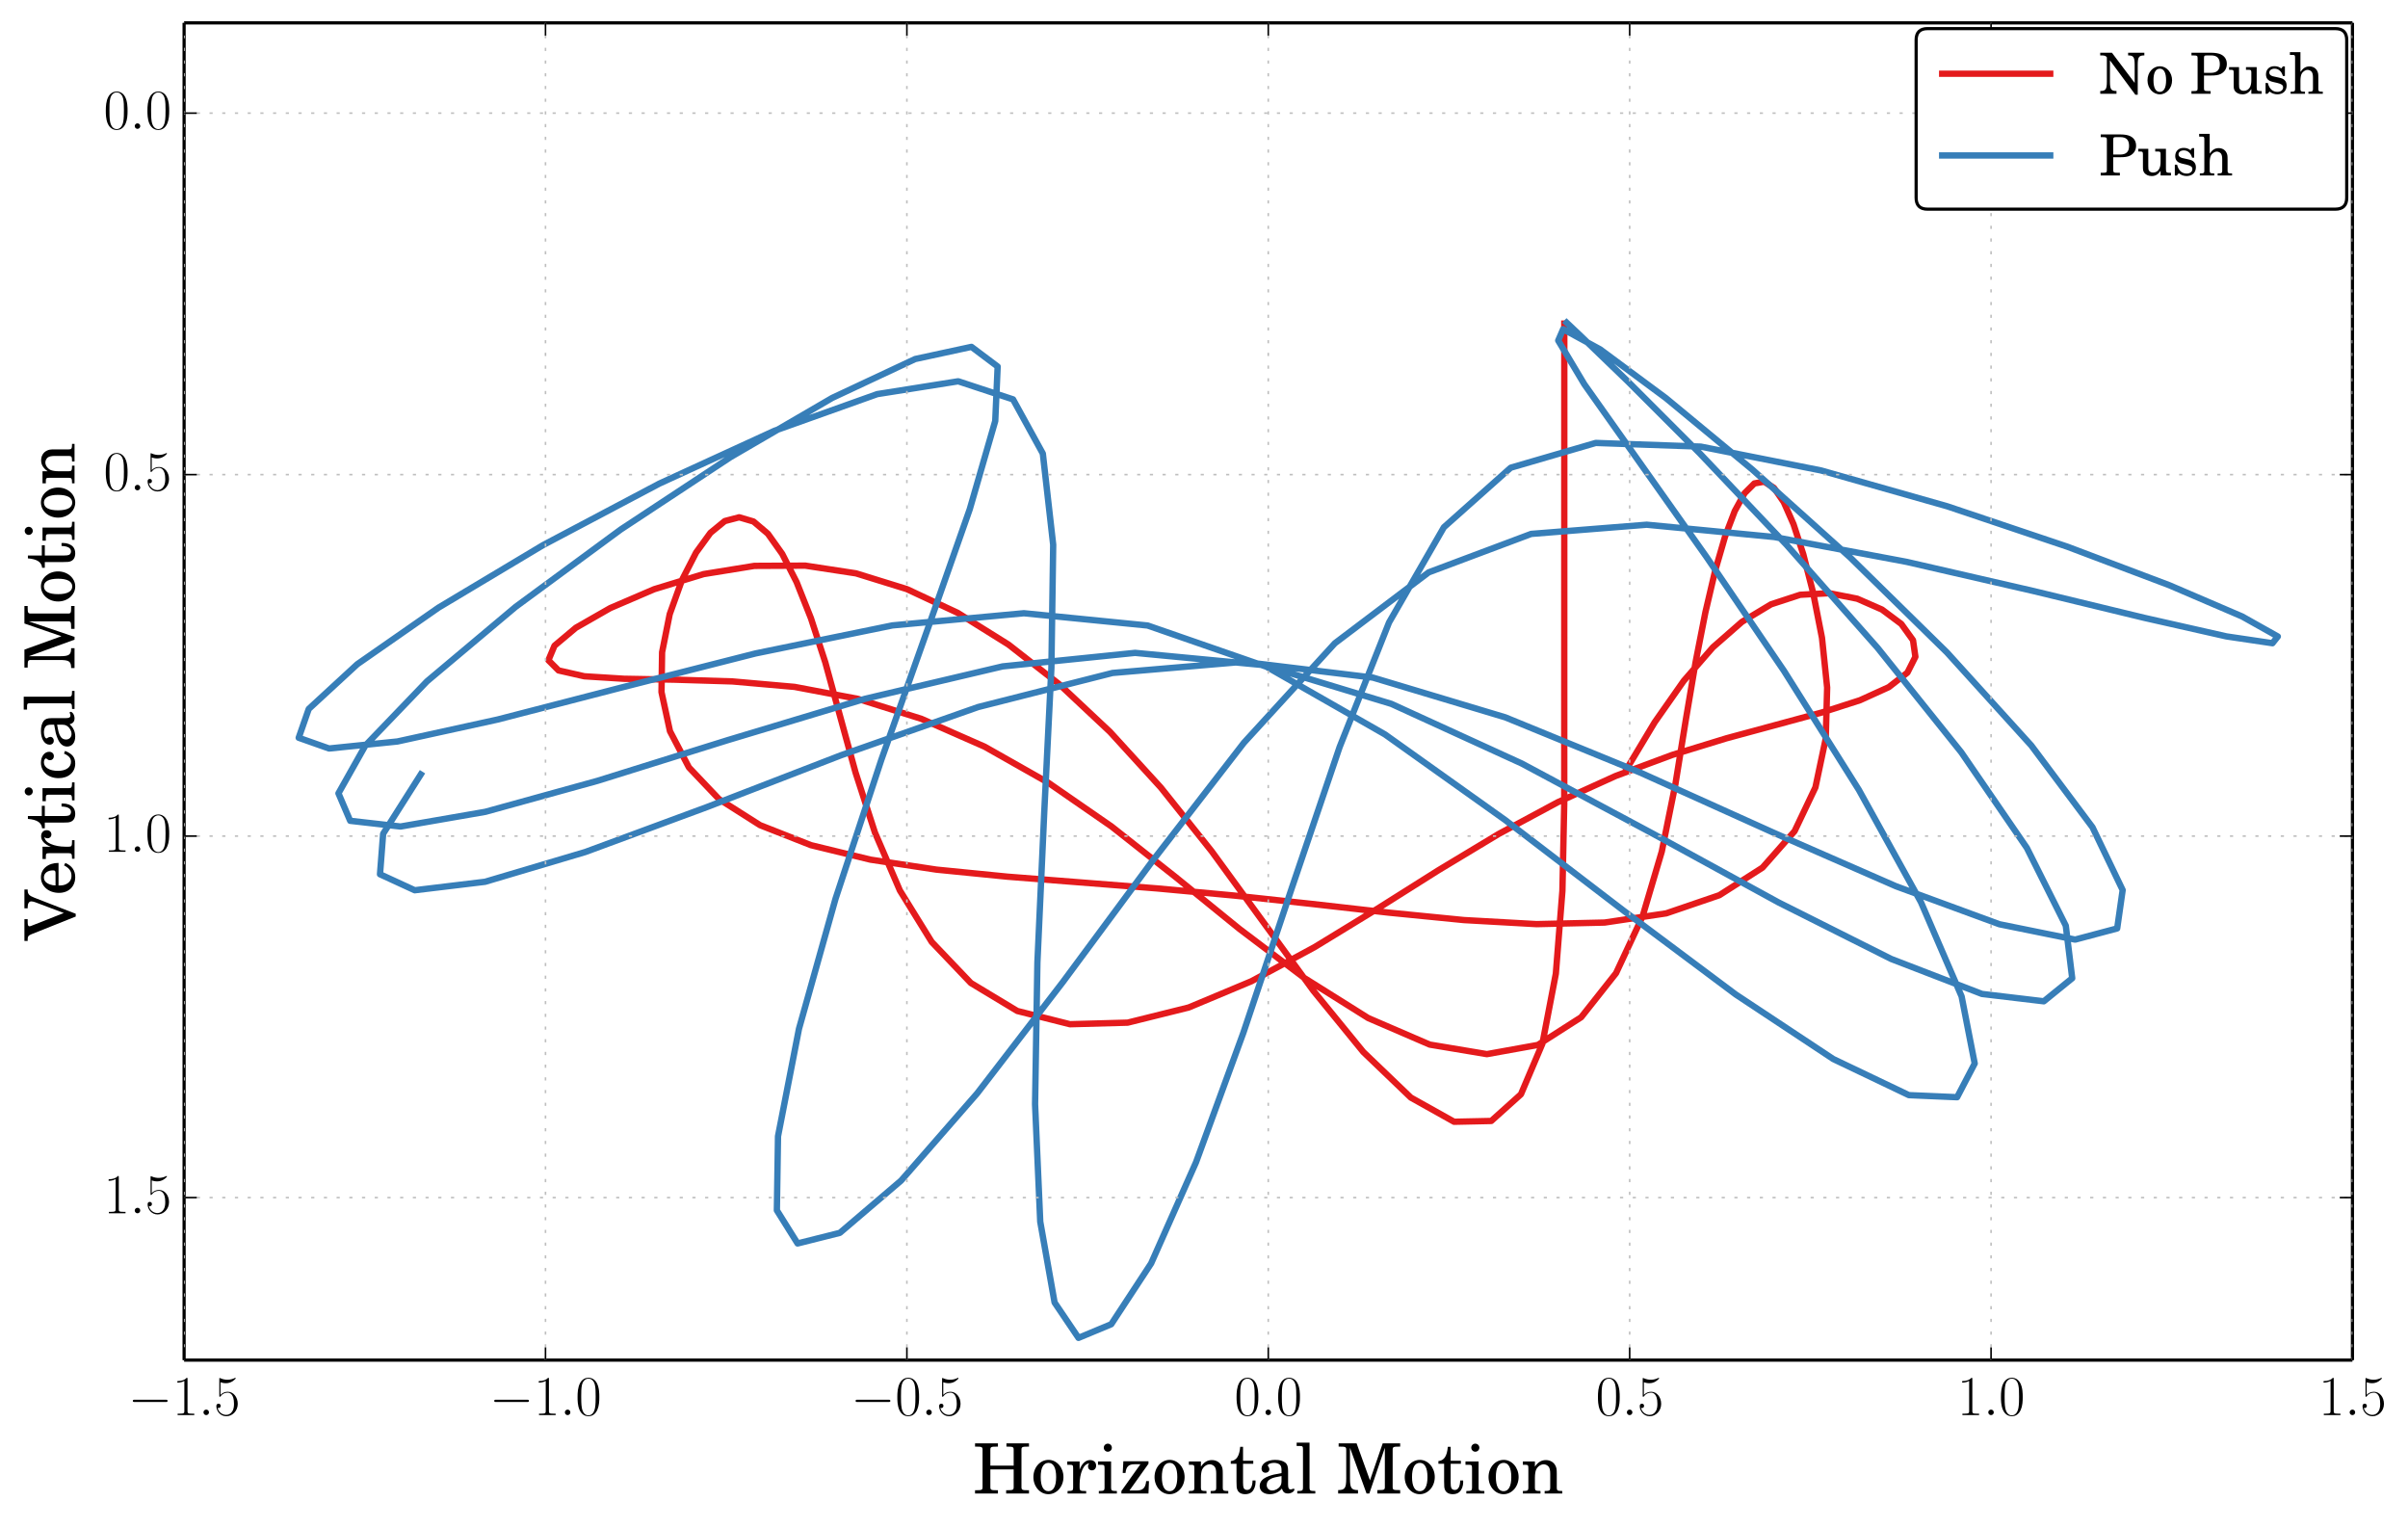 <svg height="481pt" viewBox="0 0 758 481" width="758pt" xmlns="http://www.w3.org/2000/svg" xmlns:xlink="http://www.w3.org/1999/xlink"><defs><style>*{stroke-linecap:butt;stroke-linejoin:round;stroke-miterlimit:100000}</style></defs><g id="figure_1"><path d="M0 481.38h758.376V0H0z" fill="#fff" id="patch_1"/><g id="axes_1"><path d="M57.953 428.04h682.56V7.2H57.953z" fill="#fff" id="patch_2"/><path clip-path="url(#p3d56c2ee68)" d="M492.42 100.854l-.02 152.015-.579 27.505-2.066 26.037-4.23 22.037-6.759 15.934-9.342 8.395-11.7.251-13.613-7.612-14.962-14.352-15.726-19.27-32.022-43.919-15.99-20.034-15.992-17.517-15.991-15.003-15.992-12.49-15.991-9.976-15.992-7.463-15.991-4.95-15.991-2.436-15.992.078-15.99 2.588-15.552 4.754-13.838 5.943-10.825 6.19-6.73 5.657-1.914 4.572 3.19 3.202 8.122 1.842 12.464.78 15.9.283 18.26.555 19.55 1.72 19.945 3.772 19.957 6.27 19.958 8.785 19.958 11.297 19.959 13.804 20.05 15.82 20.258 16.452 20.362 15.394 20.125 12.623 19.366 8.355 17.995 3.001 16.042-2.89 13.633-8.715 10.982-13.88 8.357-17.889 6.039-20.38 4.286-21.188 3.294-20.342 3.079-18.159 3.08-15.643 3.082-13.13 3.08-10.615 3.082-8.103 3.08-5.59 3.082-3.076 3.08-.562 3.081 1.95 3.081 4.464 3.081 6.978 3.081 9.49 3.08 12.004 2.8 14.263 1.629 15.653-.441 16.026-3.25 15.375-6.563 13.793-10.1 11.473-13.573 8.677-16.732 5.713-19.388 2.894-21.435.498-22.863-1.279-23.741-2.346-24.187-2.74-24.325-2.623-24.233-2.242-47.244-3.709-22.318-2.216-20.802-3.144-18.703-4.554-16.035-6.305-12.897-8.188-9.463-9.967-5.97-11.407-2.668-12.31.188-12.533 2.402-11.997 3.84-10.694 4.462-8.683 4.518-6.213 4.519-3.7 4.518-1.186 4.519 1.327 4.519 3.84 4.518 6.354 4.519 8.868 4.518 11.38 4.519 13.894 9.514 34.638 6.116 18.924 7.855 18.227 10.006 16.175 12.334 12.933 14.6 8.801 16.595 4.175 18.16-.497 19.214-4.77 19.758-8.27 19.866-10.725 19.668-12.014 19.316-12.177 18.936-11.403 18.591-9.988 18.254-8.284 17.807-6.617 17.085-5.24 30.124-8.152 11.896-3.824 9.069-4.117 5.87-4.563 2.514-4.99-.751-5.224-3.684-5.112-6.08-4.535-7.803-3.416-8.808-1.728-9.148.497-9.16 3-9.16 5.512-9.16 8.026-9.16 10.54-9.16 13.053-9.254 15.408" fill="none" stroke="#e41a1c" stroke-linecap="square" stroke-width="2" id="line2d_1"/><path clip-path="url(#p3d56c2ee68)" d="M492.42 100.854l5.187 4.9 14.861 14.322 22.566 22.573 27.348 28.833 28.651 32.405 26.335 32.859 20.658 30.114 12.25 24.464 2.023 16.54-8.936 7.254-19.484-2.316-28.582-11.02-35.43-17.775-39.613-21.666-41.237-22.063-41.03-18.76-40.294-12.218-40.387-3.837-41.708 4.258-43.238 10.187-43.374 13.049-40.896 12.773-35.295 9.752-26.718 4.63-15.84-1.797-3.696-8.65 8.475-15.048 19.395-20.196 27.907-23.444 33.118-24.361 34.51-22.75 32.026-18.641 26.11-12.238 17.719-3.83 8.244 6.195-.757 17.132-8.025 27.77-12.847 36.588-14.972 42.227-14.438 43.784-11.499 40.913-6.603 33.84-.358 23.294 6.524 10.426 13.299-3.335 19.282-16.45 23.936-27.433 26.962-35.024 28.383-38.341 28.639-37.007 28.618-31.294 29.54-22.322 32.267-12.1 36.368-2.892 40.136 3.87 41.746 7.835 40.045 9.207 34.661 8.385 25.882 5.848 14.504 2.147 1.682-2.115-11.241-6.307-22.896-9.823-32.063-12.114-37.833-12.722-39.736-11.283-37.879-7.506-33.048-1.16-26.778 7.8-21.04 18.745-17.261 29.967-15.556 39.203-15.142 44.63-15.146 45.242-14.926 40.82-14.114 31.793-12.561 19.152-10.306 4.294-7.527-11.133-4.515-25.42-1.628-36.99.734-44.592 2.162-47.439 2.243-45.323.564-38.699-3.26-28.7-9.376-17.061-17.258-5.69-25.493 4.037-32.318 11.53-36.295 16.645-36.577 19.345-32.908 19.673-25.568 17.806-15.291 14.092-3.154 9.06 9.562 3.375 21.53-2.21 31.539-6.91 38.678-9.992 42.481-10.797 43.092-8.827 41.394-3.833 38.957 3.867 37.41 12.966 37.306 21.308 37.775 26.895 37.432 28.64 35.221 26.315 30.664 20.295 23.82 11.375 15.18.652 5.54-10.612-4.127-21.115-12.802-29.672-19.54-35.328-23.585-37.479-24.453-35.94-38.376-54.227-8.222-13.762 1.552-3.578 11.648 6.358 20.653 15.299 27.315 22.587 30.744 27.613 30.48 29.906 26.516 29.25 19.265 25.735 9.503 19.776-1.724 12.068-13.235 3.52-23.85-4.835-32.548-11.957-38.624-16.888-41.831-18.861-42.515-17.403-41.69-12.513-40.84-4.962-41.104 3.505-42.326 10.732-43.159 15.174-42.132 16.275-38.339 14.164-31.555 9.371-22.153 2.667-10.937-5.03.988-12.742 12.39-19.524" fill="none" stroke="#377eb8" stroke-linecap="square" stroke-width="2" id="line2d_2"/><path d="M57.953 428.04V7.2" fill="none" stroke="#000" stroke-linecap="square" id="patch_3"/><path d="M57.953 7.2h682.56" fill="none" stroke="#000" stroke-linecap="square" id="patch_4"/><path d="M740.513 428.04V7.2" fill="none" stroke="#000" stroke-linecap="square" id="patch_5"/><path d="M57.953 428.04h682.56" fill="none" stroke="#000" stroke-linecap="square" id="patch_6"/><g id="matplotlib.axis_1"><g id="xtick_1"><path clip-path="url(#p3d56c2ee68)" d="M57.953 428.04V7.2" fill="none" stroke="#bfbfbf" stroke-dasharray="1,3" stroke-linecap="round" stroke-width=".5" id="line2d_3"/><g id="line2d_4"><defs><path d="M0 0v-4" id="m72d946a5f3" stroke="#000" stroke-width=".5"/></defs><use x="57.953" xlink:href="#m72d946a5f3" y="428.04" stroke="#000" stroke-width=".5"/></g><g id="line2d_5"><defs><path d="M0 0v4" id="mcb98332483" stroke="#000" stroke-width=".5"/></defs><use x="57.953" xlink:href="#mcb98332483" y="7.2" stroke="#000" stroke-width=".5"/></g><g id="text_1"><defs><path d="M11.406 57.688c1-.407 5.094-1.688 9.297-1.688C30 56 35.093 61.11 38 64.063c0 .89 0 1.437-.594 1.437-.11 0-.312 0-1.11-.453-3.5-1.64-7.593-2.969-12.593-2.969-3 0-7.5.406-12.406 2.594-1.094.5-1.297.5-1.39.5-.5 0-.61-.11-.61-2.094V34.422c0-1.781 0-2.281 1-2.281.5 0 .703.203 1.203.89 3.203 4.485 7.594 6.375 12.594 6.375 3.5 0 11-2.187 11-19.265 0-3.188 0-8.97-3-13.563-2.5-4.094-6.39-6.187-10.688-6.187C14.796.39 8.094 5 6.296 12.719c.407-.11 1.204-.297 1.61-.297 1.297 0 3.797.703 3.797 3.797 0 2.687-1.906 3.781-3.797 3.781-2.312 0-3.812-1.406-3.812-4.203C4.094 7.094 11-2 21.594-2c10.312 0 20.11 8.875 20.11 21.75 0 11.969-7.798 21.25-17.5 21.25-5.11 0-9.407-1.89-12.798-5.469z" id="CMR17-53"/><path d="M26.594 63.406c0 2.094-.094 2.094-1.5 2.094-3.89-4.313-9.797-5.703-15.39-5.703-.298 0-.798 0-.907-.297-.094-.203-.094-.406-.094-2.5C11.797 57 17 57.594 21 59.984V7.204c0-3.516-.203-4.704-8.797-4.704h-3V0h29.204v2.5h-3c-8.61 0-8.813 1.094-8.813 4.656z" id="CMR17-49"/><path d="M65.906 23c1.688 0 3.5 0 3.5 2s-1.812 2-3.5 2h-54.11c-1.702 0-3.5 0-3.5-2s1.798-2 3.5-2z" id="CMSY10-0"/><path d="M18.406 4.797c0 2.89-2.406 4.875-4.812 4.875-2.89 0-4.89-2.39-4.89-4.781C8.703 2 11.093 0 13.5 0c2.906 0 4.906 2.39 4.906 4.797" id="CMMI12-58"/></defs><g transform="matrix(.18 0 0 -.18 40.316 445.346)"><use transform="scale(.996)" xlink:href="#CMSY10-0"/><use transform="translate(77.487) scale(.996)" xlink:href="#CMR17-49"/><use transform="translate(123.178) scale(.996)" xlink:href="#CMMI12-58"/><use transform="translate(150.275) scale(.996)" xlink:href="#CMR17-53"/></g></g></g><g id="xtick_2"><path clip-path="url(#p3d56c2ee68)" d="M171.713 428.04V7.2" fill="none" stroke="#bfbfbf" stroke-dasharray="1,3" stroke-linecap="round" stroke-width=".5" id="line2d_6"/><use x="171.713" xlink:href="#m72d946a5f3" y="428.04" stroke="#000" stroke-width=".5" id="line2d_7"/><use x="171.713" xlink:href="#mcb98332483" y="7.2" stroke="#000" stroke-width=".5" id="line2d_8"/><g id="text_2"><defs><path d="M42 31.64c0 6.11-.094 16.485-4.297 24.47-3.703 7-9.61 9.484-14.797 9.484-4.812 0-10.906-2.188-14.703-9.39-4-7.485-4.406-16.767-4.406-24.563 0-5.688.11-14.36 3.203-21.97C11.297-.608 19-2 22.906-2 27.5-2 34.5-.11 38.594 9.375c3 6.906 3.406 14.984 3.406 22.266M22.906-.406c-6.406 0-10.203 5.484-11.61 13.094-1.093 5.874-1.093 14.468-1.093 20.062 0 7.688 0 14.078 1.297 20.172C13.406 61.39 19 64 22.906 64c4.094 0 9.39-2.703 11.297-10.875 1.297-5.688 1.39-12.39 1.39-20.375 0-6.5 0-14.484-1.187-20.375-2.11-10.89-8-12.781-11.5-12.781" id="CMR17-48"/></defs><g transform="matrix(.18 0 0 -.18 154.076 445.346)"><use transform="scale(.996)" xlink:href="#CMSY10-0"/><use transform="translate(77.487) scale(.996)" xlink:href="#CMR17-49"/><use transform="translate(123.178) scale(.996)" xlink:href="#CMMI12-58"/><use transform="translate(150.275) scale(.996)" xlink:href="#CMR17-48"/></g></g></g><g id="xtick_3"><path clip-path="url(#p3d56c2ee68)" d="M285.473 428.04V7.2" fill="none" stroke="#bfbfbf" stroke-dasharray="1,3" stroke-linecap="round" stroke-width=".5" id="line2d_9"/><use x="285.473" xlink:href="#m72d946a5f3" y="428.04" stroke="#000" stroke-width=".5" id="line2d_10"/><use x="285.473" xlink:href="#mcb98332483" y="7.2" stroke="#000" stroke-width=".5" id="line2d_11"/><g transform="matrix(.18 0 0 -.18 267.836 445.346)" id="text_3"><use transform="scale(.996)" xlink:href="#CMSY10-0"/><use transform="translate(77.487) scale(.996)" xlink:href="#CMR17-48"/><use transform="translate(123.178) scale(.996)" xlink:href="#CMMI12-58"/><use transform="translate(150.275) scale(.996)" xlink:href="#CMR17-53"/></g></g><g id="xtick_4"><path clip-path="url(#p3d56c2ee68)" d="M399.233 428.04V7.2" fill="none" stroke="#bfbfbf" stroke-dasharray="1,3" stroke-linecap="round" stroke-width=".5" id="line2d_12"/><use x="399.233" xlink:href="#m72d946a5f3" y="428.04" stroke="#000" stroke-width=".5" id="line2d_13"/><use x="399.233" xlink:href="#mcb98332483" y="7.2" stroke="#000" stroke-width=".5" id="line2d_14"/><g transform="matrix(.18 0 0 -.18 388.57 445.346)" id="text_4"><use transform="scale(.996)" xlink:href="#CMR17-48"/><use transform="translate(45.69) scale(.996)" xlink:href="#CMMI12-58"/><use transform="translate(72.788) scale(.996)" xlink:href="#CMR17-48"/></g></g><g id="xtick_5"><path clip-path="url(#p3d56c2ee68)" d="M512.993 428.04V7.2" fill="none" stroke="#bfbfbf" stroke-dasharray="1,3" stroke-linecap="round" stroke-width=".5" id="line2d_15"/><use x="512.993" xlink:href="#m72d946a5f3" y="428.04" stroke="#000" stroke-width=".5" id="line2d_16"/><use x="512.993" xlink:href="#mcb98332483" y="7.2" stroke="#000" stroke-width=".5" id="line2d_17"/><g transform="matrix(.18 0 0 -.18 502.33 445.346)" id="text_5"><use transform="scale(.996)" xlink:href="#CMR17-48"/><use transform="translate(45.69) scale(.996)" xlink:href="#CMMI12-58"/><use transform="translate(72.788) scale(.996)" xlink:href="#CMR17-53"/></g></g><g id="xtick_6"><path clip-path="url(#p3d56c2ee68)" d="M626.753 428.04V7.2" fill="none" stroke="#bfbfbf" stroke-dasharray="1,3" stroke-linecap="round" stroke-width=".5" id="line2d_18"/><use x="626.753" xlink:href="#m72d946a5f3" y="428.04" stroke="#000" stroke-width=".5" id="line2d_19"/><use x="626.753" xlink:href="#mcb98332483" y="7.2" stroke="#000" stroke-width=".5" id="line2d_20"/><g transform="matrix(.18 0 0 -.18 616.09 445.346)" id="text_6"><use transform="scale(.996)" xlink:href="#CMR17-49"/><use transform="translate(45.69) scale(.996)" xlink:href="#CMMI12-58"/><use transform="translate(72.788) scale(.996)" xlink:href="#CMR17-48"/></g></g><g id="xtick_7"><path clip-path="url(#p3d56c2ee68)" d="M740.513 428.04V7.2" fill="none" stroke="#bfbfbf" stroke-dasharray="1,3" stroke-linecap="round" stroke-width=".5" id="line2d_21"/><use x="740.513" xlink:href="#m72d946a5f3" y="428.04" stroke="#000" stroke-width=".5" id="line2d_22"/><use x="740.513" xlink:href="#mcb98332483" y="7.2" stroke="#000" stroke-width=".5" id="line2d_23"/><g transform="matrix(.18 0 0 -.18 729.85 445.346)" id="text_7"><use transform="scale(.996)" xlink:href="#CMR17-49"/><use transform="translate(45.69) scale(.996)" xlink:href="#CMMI12-58"/><use transform="translate(72.788) scale(.996)" xlink:href="#CMR17-53"/></g></g><g id="text_8"><defs><path d="M45.203 32.578c0 6.219-1.11 9.39-4 11.766-3.297 2.562-8.203 3.937-14.61 3.937-11.187 0-19.5-5.234-19.5-12.36 0-3.765 2.313-6.14 5.813-6.14 3.094 0 5.39 2.078 5.39 5.032 0 1.296-.5 2.671-1.5 4.062-.593.672-.702.969-.702 1.281C16.094 42.22 20.204 44 25 44c3.094 0 6.594-.984 8.203-2.469 1.89-1.578 2.594-3.953 2.594-8.406v-3.844c-10.5-1.797-13.703-2.593-18.594-4.468-8.61-3.204-12.797-7.875-12.797-14.157C4.406 3.578 10.094-1 18.906-1 25.796-1 32 1.86 36.296 7.063 37.907 1.984 40.407 0 45.095 0c4.5 0 9.203 2.89 9.203 5.781 0 .688-.5 1.188-1 1.188-.39 0-.797-.094-1.5-.39-1.594-.579-2-.688-2.797-.688-2.797 0-3.797 1.89-3.797 6.828zm-9.406-12.11c0-6-.297-7.39-2-9.984-2.5-3.703-7.094-6.187-11.39-6.187-4.5 0-7.907 3.297-7.907 7.781 0 4.188 2.094 7.188 6.5 9.281 3.094 1.391 7 2.391 14.797 3.688z" id="Century_Schoolbook_L_Roman-97"/><path d="M19.406 47v20h-4.11c-1-13.125-5.39-19.813-13.5-20.406v-3.89H10V17.265c0-6.985.203-9.485 1.203-11.782C12.797 1.297 16.797-1 22.593-1c3.907 0 7.313 1.203 9.61 3.39 3.297 3.204 5.203 8.485 5.203 13.985 0 .594 0 1.297-.11 2.297h-4.202c-.297-8.985-2.89-13.578-7.797-13.578-2.297 0-4.297 1.187-5 2.89-.594 1.391-.89 3.891-.89 7.485v27.234h14.687V47z" id="Century_Schoolbook_L_Roman-116"/><path d="M19.797 46H2.094v-4.781h4.11c3.702 0 4.296-.703 4.296-5.016V8.297c0-4-1.094-4.703-7.594-4.703H2.5V0h26.703v3.594h-1.906c-6.39 0-7.5.703-7.5 4.703v5c0 7.515 1.406 15.11 3.906 20.812 2.39 5.594 5.797 8.703 10 9.203-1.406-1.609-1.797-2.624-1.797-4.546 0-3.22 2.297-5.532 5.5-5.532 3.594 0 6.094 2.703 6.094 6.782 0 4.797-3.406 7.984-8.703 7.984-6.297 0-11.797-5.078-15-13.86z" id="Century_Schoolbook_L_Roman-114"/><path d="M20.406 73h-18.5v-4.781h4.89c3.61 0 4.204-.703 4.204-5V8.28c0-3.984-1.094-4.687-7.5-4.687h-.703V0h25.906v3.594H28c-6.5 0-7.594.703-7.594 4.656v3.969z" id="Century_Schoolbook_L_Roman-108"/><path d="M25.203 48.281C13 48.281 3.406 37.453 3.406 23.547 3.406 9.937 13-1 25-1 37-1 46.594 9.938 46.594 23.64c0 13.61-9.594 24.641-21.39 24.641m0-4.281c7 0 10.89-7.266 10.89-20.36 0-13.187-3.89-20.343-11.094-20.343-7.203 0-11.094 7.156-11.094 20.25 0 13.5 3.797 20.453 11.297 20.453" id="Century_Schoolbook_L_Roman-111"/><path d="M20 46H2.703v-4.781h3.594c3.703 0 4.297-.703 4.297-5.016V8.297c0-4-1.094-4.703-7.5-4.703h-.39V0H28v3.594h-.406c-6.5 0-7.594.703-7.594 4.687v14.375c0 4.89.703 9.375 1.797 11.672 2.11 4.5 6.61 7.594 10.906 7.594 2.594 0 5.594-1.5 7.094-3.5 1.5-2.094 2.203-5.188 2.203-9.984V8.28c0-3.984-1.094-4.687-7.594-4.687H34V0h25.297v3.594h-.39c-6.407 0-7.5.703-7.5 4.687v19.672c0 7.172-.313 8.969-2.11 12.375-2.5 4.781-7.594 7.672-13.5 7.672-6.39 0-11.39-2.953-15.797-9.484z" id="Century_Schoolbook_L_Roman-110"/><path d="M28.703 72H2.906v-4.688h1.89c8.11 0 9-.5 9-4.718V21.39c0-13.61-2-16.5-11.593-16.5V0h28.5v4.89c-9.5 0-11.5 2.891-11.5 16.516v44.219L43 0h4l22.297 65.625V9.563c0-4.266-.89-4.672-9-4.672H58.5V0h32.797v4.89H89.5c-8.094 0-9 .407-9 4.673v53.062c0 4.188.906 4.688 9 4.688h1.797V72H66.203L47.906 18.844z" id="Century_Schoolbook_L_Roman-77"/><path d="M58.406 34.61V9.374c0-4.188-.906-4.688-9-4.688h-1.812V0h32.812v4.688h-1.812c-8.094 0-9 .5-9 4.687v53.234c0 4.203.906 4.703 9 4.703h1.812V72H48v-4.688h1.406c8.094 0 9-.5 9-4.687V40h-33.5v22.625c0 4.188.89 4.688 9 4.688h1.89V72H2.907v-4.688h1.797c8.094 0 9-.5 9-4.703V9.375c0-4.188-.906-4.688-9-4.688H2.906V0h32.89v4.688h-1.89c-8.11 0-9 .5-9 4.687v25.234z" id="Century_Schoolbook_L_Roman-72"/><path d="M42.797 46.297H6.703L5.797 29.5h4c.906 8.922 4.5 12.5 12.703 12.5h8.703L3.906 3.594V0h38.89l.704 17.781h-4c-1-9.812-4.797-13.484-13.797-13.484H15.5l27.297 38.406z" id="Century_Schoolbook_L_Roman-122"/><path d="M20.594 46H1.797v-4.781h5.11c3.687 0 4.296-.703 4.296-5.016V8.297c0-4-1.11-4.703-7.5-4.703H3V0h25.906v3.594h-.703c-6.5 0-7.61.687-7.61 4.625v3.953zm-4.688 25.578c-3.203 0-5.812-2.594-5.812-5.781 0-3.094 2.61-5.797 5.703-5.797 3.297 0 5.906 2.594 5.906 5.797 0 3.187-2.61 5.781-5.797 5.781" id="Century_Schoolbook_L_Roman-105"/></defs><g transform="matrix(.22 0 0 -.22 306.292 470.016)"><use transform="scale(.996)" xlink:href="#Century_Schoolbook_L_Roman-72"/><use transform="translate(82.988) scale(.996)" xlink:href="#Century_Schoolbook_L_Roman-111"/><use transform="translate(132.802) scale(.996)" xlink:href="#Century_Schoolbook_L_Roman-114"/><use transform="translate(177.035) scale(.996)" xlink:href="#Century_Schoolbook_L_Roman-105"/><use transform="translate(208.417) scale(.996)" xlink:href="#Century_Schoolbook_L_Roman-122"/><use transform="translate(256.336) scale(.996)" xlink:href="#Century_Schoolbook_L_Roman-111"/><use transform="translate(306.15) scale(.996)" xlink:href="#Century_Schoolbook_L_Roman-110"/><use transform="translate(367.021) scale(.996)" xlink:href="#Century_Schoolbook_L_Roman-116"/><use transform="translate(405.775) scale(.996)" xlink:href="#Century_Schoolbook_L_Roman-97"/><use transform="translate(461.166) scale(.996)" xlink:href="#Century_Schoolbook_L_Roman-108"/><use transform="translate(520.243) scale(.996)" xlink:href="#Century_Schoolbook_L_Roman-77"/><use transform="translate(614.29) scale(.996)" xlink:href="#Century_Schoolbook_L_Roman-111"/><use transform="translate(664.103) scale(.996)" xlink:href="#Century_Schoolbook_L_Roman-116"/><use transform="translate(702.857) scale(.996)" xlink:href="#Century_Schoolbook_L_Roman-105"/><use transform="translate(734.238) scale(.996)" xlink:href="#Century_Schoolbook_L_Roman-111"/><use transform="translate(784.051) scale(.996)" xlink:href="#Century_Schoolbook_L_Roman-110"/></g></g></g><g id="matplotlib.axis_2"><g id="ytick_1"><path clip-path="url(#p3d56c2ee68)" d="M57.953 35.604h682.56" fill="none" stroke="#bfbfbf" stroke-dasharray="1,3" stroke-linecap="round" stroke-width=".5" id="line2d_24"/><g id="line2d_25"><defs><path d="M0 0h4" id="m4a660edc23" stroke="#000" stroke-width=".5"/></defs><use x="57.953" xlink:href="#m4a660edc23" y="35.604" stroke="#000" stroke-width=".5"/></g><g id="line2d_26"><defs><path d="M0 0h-4" id="mbaac2974e1" stroke="#000" stroke-width=".5"/></defs><use x="740.513" xlink:href="#mbaac2974e1" y="35.604" stroke="#000" stroke-width=".5"/></g><g transform="matrix(.18 0 0 -.18 32.627 40.553)" id="text_9"><use transform="scale(.996)" xlink:href="#CMR17-48"/><use transform="translate(45.69) scale(.996)" xlink:href="#CMMI12-58"/><use transform="translate(72.788) scale(.996)" xlink:href="#CMR17-48"/></g></g><g id="ytick_2"><path clip-path="url(#p3d56c2ee68)" d="M57.953 149.364h682.56" fill="none" stroke="#bfbfbf" stroke-dasharray="1,3" stroke-linecap="round" stroke-width=".5" id="line2d_27"/><use x="57.953" xlink:href="#m4a660edc23" y="149.364" stroke="#000" stroke-width=".5" id="line2d_28"/><use x="740.513" xlink:href="#mbaac2974e1" y="149.364" stroke="#000" stroke-width=".5" id="line2d_29"/><g transform="matrix(.18 0 0 -.18 32.627 154.313)" id="text_10"><use transform="scale(.996)" xlink:href="#CMR17-48"/><use transform="translate(45.69) scale(.996)" xlink:href="#CMMI12-58"/><use transform="translate(72.788) scale(.996)" xlink:href="#CMR17-53"/></g></g><g id="ytick_3"><path clip-path="url(#p3d56c2ee68)" d="M57.953 263.124h682.56" fill="none" stroke="#bfbfbf" stroke-dasharray="1,3" stroke-linecap="round" stroke-width=".5" id="line2d_30"/><use x="57.953" xlink:href="#m4a660edc23" y="263.124" stroke="#000" stroke-width=".5" id="line2d_31"/><use x="740.513" xlink:href="#mbaac2974e1" y="263.124" stroke="#000" stroke-width=".5" id="line2d_32"/><g transform="matrix(.18 0 0 -.18 32.627 268.073)" id="text_11"><use transform="scale(.996)" xlink:href="#CMR17-49"/><use transform="translate(45.69) scale(.996)" xlink:href="#CMMI12-58"/><use transform="translate(72.788) scale(.996)" xlink:href="#CMR17-48"/></g></g><g id="ytick_4"><path clip-path="url(#p3d56c2ee68)" d="M57.953 376.884h682.56" fill="none" stroke="#bfbfbf" stroke-dasharray="1,3" stroke-linecap="round" stroke-width=".5" id="line2d_33"/><use x="57.953" xlink:href="#m4a660edc23" y="376.884" stroke="#000" stroke-width=".5" id="line2d_34"/><use x="740.513" xlink:href="#mbaac2974e1" y="376.884" stroke="#000" stroke-width=".5" id="line2d_35"/><g transform="matrix(.18 0 0 -.18 32.627 381.833)" id="text_12"><use transform="scale(.996)" xlink:href="#CMR17-49"/><use transform="translate(45.69) scale(.996)" xlink:href="#CMMI12-58"/><use transform="translate(72.788) scale(.996)" xlink:href="#CMR17-53"/></g></g><g id="text_13"><defs><path d="M46.5 23c.094 14.813-8.406 25.281-20.594 25.281C13.094 48.281 3.5 37.25 3.5 22.344 3.5 8.437 12.594-1 26.094-1c9.5 0 16.312 4.688 20.406 14.188L43 15.094C38.906 7.39 34.703 4.39 28 4.39c-5.094 0-8.797 2.203-11.406 6.609-1.797 3-2.594 6.5-2.5 12zm-32.297 4.297c0 3.047.39 5.203 1.39 7.953 2.11 5.89 5.313 8.75 10.11 8.75 6.094 0 10.094-5.219 10.094-13.078 0-2.844-.89-3.625-4.094-3.625z" id="Century_Schoolbook_L_Roman-101"/><path d="M38.703 15.125C35.5 7.969 32.093 5.094 26.906 5.094c-8 0-13 7.234-13 18.843C13.906 35.953 18.796 44 26.203 44c3 0 5.594-1.406 5.594-2.984 0-.297-.203-.594-.594-1.203-1.61-1.876-2-2.876-2-4.547 0-3.282 2.5-5.563 6-5.563s6.094 2.781 6.094 6.75c0 6.656-6.703 11.828-15.594 11.828-13 0-22.297-10.625-22.297-25.437C3.406 8.734 11.906-1 24.296-1c8.907 0 14 4.078 18.298 14.625z" id="Century_Schoolbook_L_Roman-99"/><path d="M39.297 15.406L21 61.813c-.5 1.203-.797 2.406-.797 3 0 1.796 1.703 2.5 6.203 2.5h4V72H-.797v-4.688h2c4.5 0 5.797-1 7.703-5.609l25.297-63.39h4l23 59.203c3 7.797 5.203 9.797 10.89 9.797h1V72H46v-4.688h1.906c5.094 0 8.094-2 8.094-5.203 0-1.39-.5-3.687-1.203-5.578z" id="Century_Schoolbook_L_Roman-86"/></defs><g transform="matrix(0 -.22 -.22 0 23.463 295.942)"><use transform="scale(.996)" xlink:href="#Century_Schoolbook_L_Roman-86"/><use transform="translate(64.458) scale(.996)" xlink:href="#Century_Schoolbook_L_Roman-101"/><use transform="translate(114.271) scale(.996)" xlink:href="#Century_Schoolbook_L_Roman-114"/><use transform="translate(158.505) scale(.996)" xlink:href="#Century_Schoolbook_L_Roman-116"/><use transform="translate(197.258) scale(.996)" xlink:href="#Century_Schoolbook_L_Roman-105"/><use transform="translate(228.64) scale(.996)" xlink:href="#Century_Schoolbook_L_Roman-99"/><use transform="translate(272.873) scale(.996)" xlink:href="#Century_Schoolbook_L_Roman-97"/><use transform="translate(328.265) scale(.996)" xlink:href="#Century_Schoolbook_L_Roman-108"/><use transform="translate(387.342) scale(.996)" xlink:href="#Century_Schoolbook_L_Roman-77"/><use transform="translate(481.388) scale(.996)" xlink:href="#Century_Schoolbook_L_Roman-111"/><use transform="translate(531.202) scale(.996)" xlink:href="#Century_Schoolbook_L_Roman-116"/><use transform="translate(569.955) scale(.996)" xlink:href="#Century_Schoolbook_L_Roman-105"/><use transform="translate(601.337) scale(.996)" xlink:href="#Century_Schoolbook_L_Roman-111"/><use transform="translate(651.15) scale(.996)" xlink:href="#Century_Schoolbook_L_Roman-110"/></g></g></g><g id="legend_1"><path d="M606.77 65.826h128.343q3.6 0 3.6-3.6V12.6q0-3.6-3.6-3.6H606.77q-3.6 0-3.6 3.6v49.626q0 3.6 3.6 3.6z" fill="#fff" stroke="#000" id="patch_7"/><path d="M610.37 23.206h36" fill="none" stroke="#e41a1c" stroke-linecap="square" stroke-width="2" id="line2d_36"/><g id="text_14"><defs><path d="M24.797 32h11.297c9 0 13.703.703 17.703 2.594 7.11 3.406 11.11 9.765 11.11 17.656 0 7.594-3.5 13.36-10.11 16.656-3.89 2-10.094 3.094-17 3.094h-35v-4.688h1.797c8.11 0 9-.5 9-4.703V9.375c0-4.188-.89-4.688-9-4.688H2.797V0h33.61v4.688h-2.61c-8.094 0-9 .5-9 4.687v2.89zm0 4.703V62.22c0 4.593.61 5.093 6.11 5.093h6.39c10.406 0 15.297-4.89 15.297-15.453 0-10.265-5.094-15.156-15.688-15.156z" id="Century_Schoolbook_L_Roman-80"/><path d="M39 48h-3.5l-2.906-3.594c-3.594 2.797-7.188 3.985-12.188 3.985-8.812 0-14.61-5.766-14.61-14.438 0-3.875 1.298-7.172 3.5-9.14 2.298-2.11 4.61-3.094 10.61-4.5l5.297-1.188c7.89-1.89 10.703-3.89 10.703-7.86 0-4.687-4.11-7.968-10-7.968-8.406 0-14.406 5.469-16.812 15.578h-4V0h3.5l3.5 3.906C16.204.594 20.797-1 25.797-1c9.797 0 16.297 6.078 16.297 15.344 0 4.375-1.39 7.75-4.188 10.047-2.406 2.093-4.406 2.89-10.5 4.172l-5 1.109c-5.5 1.187-5.5 1.187-7.312 2.187-2.188 1-3.5 3.078-3.5 5.282 0 3.968 3.812 6.859 9.312 6.859 3.797 0 6.89-1.297 9.688-3.984 2.203-2.203 3.312-4.188 4.906-8.782H39z" id="Century_Schoolbook_L_Roman-115"/><path d="M41.203 0h18.203v4.703h-2.5c-5.5 0-6.312.89-6.312 7.25v34.828H31.797V42h5.11c3.687 0 4.296-.703 4.296-5.047v-12.39c0-5.75-.61-9.079-2.11-12.407C37 7.72 33 5.094 28.094 5.094c-3.093 0-5.687 1.093-7 3.078-1.296 1.875-1.5 2.875-1.5 8.328v30.281h-17.5V42h3.813c3.688 0 4.297-.703 4.297-5.047V15.22c0-5.14.39-7.453 1.89-9.766C14.798 1.313 19.594-1 25.594-1c6.61 0 11.204 2.719 15.61 9.125z" id="Century_Schoolbook_L_Roman-117"/><path d="M20 73H1.5v-4.781h4.797c3.703 0 4.297-.703 4.297-5V8.28c0-3.984-1.094-4.687-7.5-4.687h-.39V0H28v3.594h-.406c-6.5 0-7.594.703-7.594 4.687v14.281c0 4.985.703 9.47 1.797 11.766 2.11 4.5 6.61 7.594 10.906 7.594 2.594 0 5.594-1.5 7.094-3.5C41.297 36.234 42 33.234 42 28.344V8.28c0-3.984-1.094-4.687-7.594-4.687H34V0h25.297v3.594h-.39c-6.407 0-7.5.703-7.5 4.687v19.672c0 7.172-.313 8.969-2.11 12.375-2.5 4.781-7.5 7.672-13.5 7.672C29.407 48 24.5 45.016 20 38.328z" id="Century_Schoolbook_L_Roman-104"/><path d="M22.5 72H1.906v-4.688h2.5c5.094 0 7.39-.812 9.188-3.296V21.5c0-13.719-2-16.61-11.594-16.61V0h28.5v4.89C21 4.89 19 7.798 19 21.5v37.14L63.594-1.687h4.203v52.282c0 13.797 2 16.718 11.61 16.718V72h-28.5v-4.688c9.5 0 11.5-2.906 11.5-16.687V19.047z" id="Century_Schoolbook_L_Roman-78"/></defs><g transform="matrix(.18 0 0 -.18 660.77 29.506)"><use transform="scale(.996)" xlink:href="#Century_Schoolbook_L_Roman-78"/><use transform="translate(81.195) scale(.996)" xlink:href="#Century_Schoolbook_L_Roman-111"/><use transform="translate(158.703) scale(.996)" xlink:href="#Century_Schoolbook_L_Roman-80"/><use transform="translate(225.153) scale(.996)" xlink:href="#Century_Schoolbook_L_Roman-117"/><use transform="translate(286.025) scale(.996)" xlink:href="#Century_Schoolbook_L_Roman-115"/><use transform="translate(332.15) scale(.996)" xlink:href="#Century_Schoolbook_L_Roman-104"/></g></g><path d="M610.37 48.92h36" fill="none" stroke="#377eb8" stroke-linecap="square" stroke-width="2" id="line2d_38"/><g transform="matrix(.18 0 0 -.18 660.77 55.22)" id="text_15"><use transform="scale(.996)" xlink:href="#Century_Schoolbook_L_Roman-80"/><use transform="translate(66.45) scale(.996)" xlink:href="#Century_Schoolbook_L_Roman-117"/><use transform="translate(127.322) scale(.996)" xlink:href="#Century_Schoolbook_L_Roman-115"/><use transform="translate(173.447) scale(.996)" xlink:href="#Century_Schoolbook_L_Roman-104"/></g></g></g></g><defs><clipPath id="p3d56c2ee68"><path d="M57.953 7.2h682.56v420.84H57.953z"/></clipPath></defs></svg>